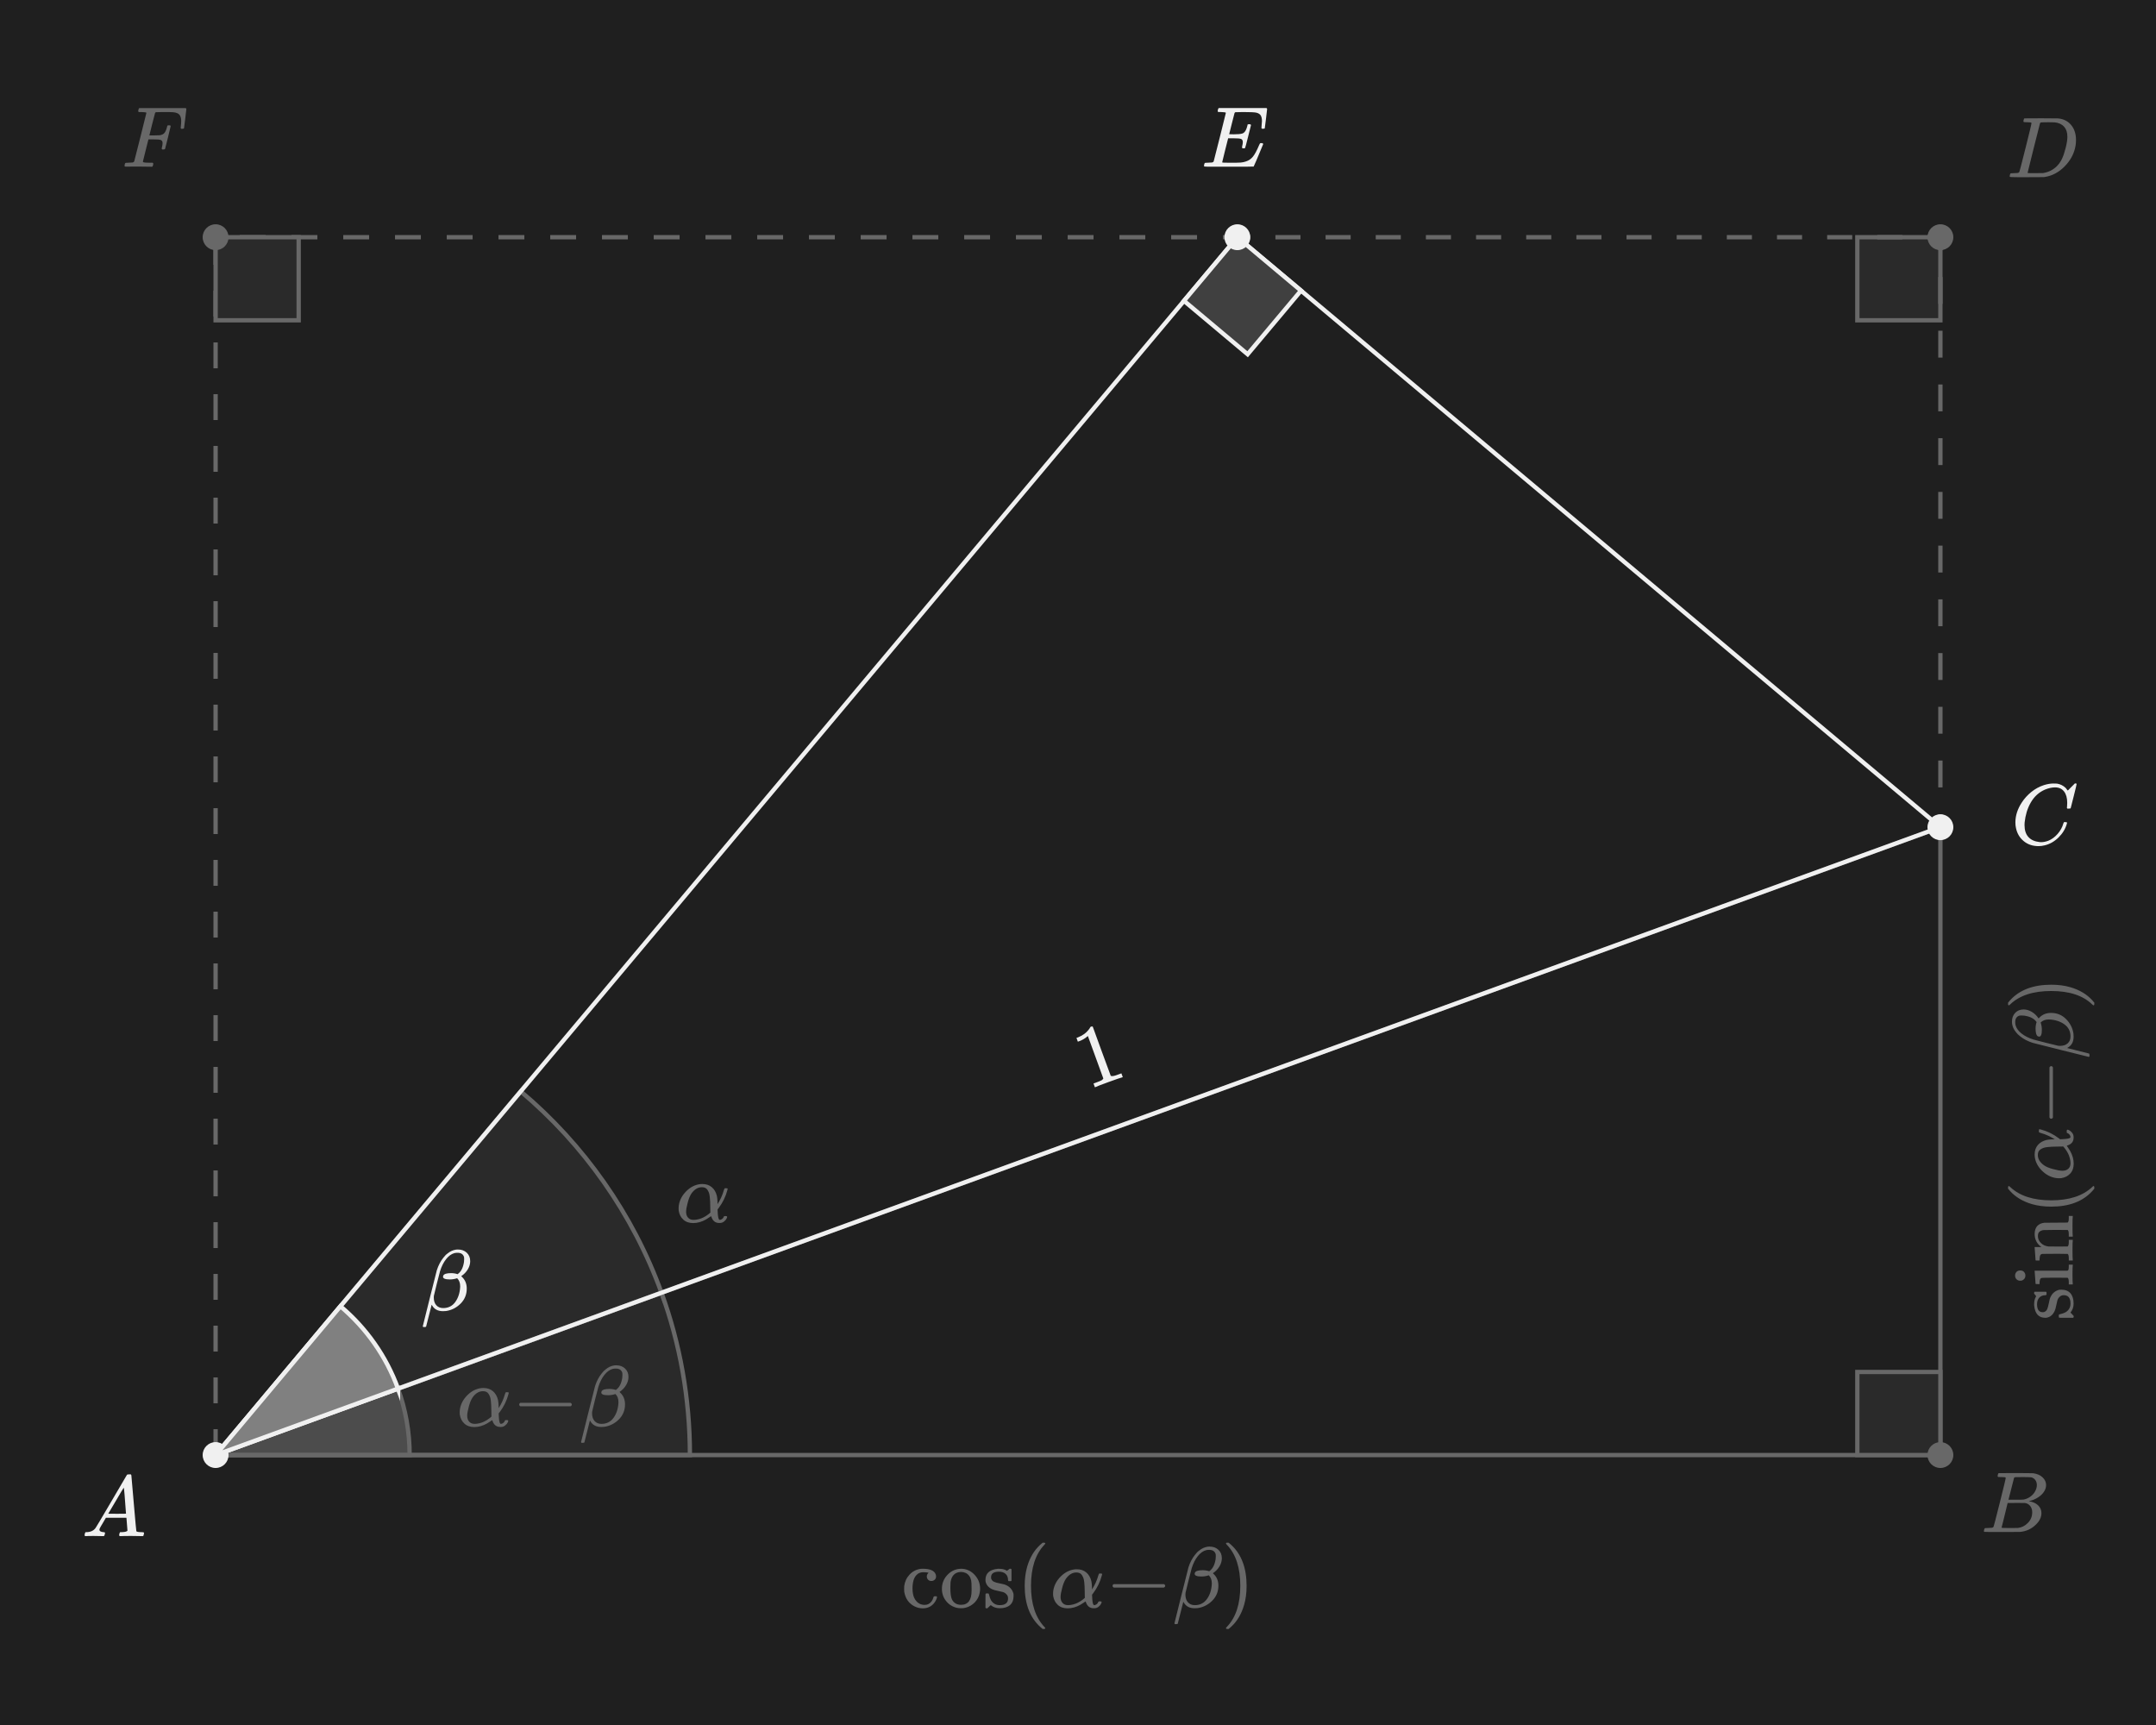 <?xml version="1.0" encoding="UTF-8"?><svg xmlns="http://www.w3.org/2000/svg" width="500" height="400" viewBox="0 0 500 400"><defs><style>.uuid-16d92ef7-fa95-4941-bc5c-3ba216869dd7{stroke-dasharray:0 0 6 6;}.uuid-16d92ef7-fa95-4941-bc5c-3ba216869dd7,.uuid-731f58da-d699-4478-937d-2afa7fe351f5,.uuid-32b66b41-cd2d-4884-9bfc-8dff98165690,.uuid-ca9c3e8f-c53e-448c-8a3f-6d547a765484,.uuid-a8a175ca-d9a0-40b0-a00d-2441116dd1a4,.uuid-3b34f999-301c-44f2-aaec-2309a496a28d,.uuid-247a285e-9cf2-4d73-a0da-862da006acbb{stroke:#f0f0f0;stroke-miterlimit:10;}.uuid-16d92ef7-fa95-4941-bc5c-3ba216869dd7,.uuid-731f58da-d699-4478-937d-2afa7fe351f5,.uuid-3b34f999-301c-44f2-aaec-2309a496a28d,.uuid-247a285e-9cf2-4d73-a0da-862da006acbb{fill:none;}.uuid-731f58da-d699-4478-937d-2afa7fe351f5{stroke-dasharray:0 0 6.229 6.229;}.uuid-b8e4eea7-2a67-4bfd-bed1-95a73f480641{fill:#f0f0f0;}.uuid-14168bf6-0739-4fe6-ac8b-77a6479b5243,.uuid-60e6f1a3-b193-4183-84cf-889e1eb40a53{fill:#202020;}.uuid-32b66b41-cd2d-4884-9bfc-8dff98165690{fill:#a0a0a0;}.uuid-ca9c3e8f-c53e-448c-8a3f-6d547a765484{fill:gray;}.uuid-a8a175ca-d9a0-40b0-a00d-2441116dd1a4{fill:#404040;}.uuid-247a285e-9cf2-4d73-a0da-862da006acbb{stroke-dasharray:0 0 5.816 5.816;}.uuid-60e6f1a3-b193-4183-84cf-889e1eb40a53{opacity:.65;}</style></defs><g id="uuid-06bb28e7-bc17-4fcc-b3be-737b3e5cf11e"><rect class="uuid-14168bf6-0739-4fe6-ac8b-77a6479b5243" x="0" width="500" height="400"/></g><g id="uuid-def625ff-13a0-4157-9716-a780fa2b5ba2"><polyline class="uuid-16d92ef7-fa95-4941-bc5c-3ba216869dd7" points="50 337.402 50 55.006 286.959 55.006"/><g><path class="uuid-b8e4eea7-2a67-4bfd-bed1-95a73f480641" d="m216.75,366.328c-.22.188-.477.28-.77.28s-.54-.1-.74-.3c-.2-.2-.3-.446-.3-.74,0-.307.1-.56.3-.76.066-.066.096-.106.09-.12-.007-.013-.07-.026-.19-.04-.347-.053-.673-.08-.98-.08-.68,0-1.213.214-1.6.641-.627.626-.94,1.673-.94,3.14,0,1.094.207,1.953.62,2.58.546.813,1.28,1.22,2.2,1.22.333,0,.626-.066.88-.2.56-.279.947-.8,1.16-1.56.026-.106.06-.173.1-.2.04-.026.146-.04.32-.04h.28c.08.08.12.14.12.18,0,.254-.167.647-.5,1.181-.667.96-1.606,1.439-2.82,1.439-.667,0-1.3-.153-1.9-.46-1.32-.68-2.113-1.812-2.38-3.399-.014-.08-.02-.294-.02-.641s.006-.566.02-.66c.133-1.04.55-1.933,1.25-2.68.7-.746,1.563-1.187,2.59-1.32.013,0,.073-.003.18-.01.106-.007.2-.01.28-.01,1.72,0,2.727.453,3.02,1.36.04.119.06.273.06.46,0,.307-.11.553-.33.739Z"/><path class="uuid-b8e4eea7-2a67-4bfd-bed1-95a73f480641" d="m218.439,368.448c0-1.213.387-2.256,1.16-3.13.773-.873,1.7-1.376,2.78-1.51.213-.026.38-.04.5-.04,1.16,0,2.167.427,3.02,1.28.933.934,1.4,2.06,1.4,3.38,0,.267-.033.58-.1.939-.16.841-.537,1.57-1.13,2.19s-1.31,1.037-2.15,1.25c-.307.08-.653.12-1.04.12-.4,0-.753-.04-1.06-.12-1-.253-1.813-.783-2.44-1.59-.627-.807-.94-1.73-.94-2.771Zm5.52-3.7c-.36-.159-.707-.239-1.04-.239-.4,0-.78.08-1.14.239-.747.374-1.193,1.101-1.34,2.181-.027.24-.04.667-.04,1.28,0,1.267.126,2.166.38,2.699.427.813,1.126,1.221,2.1,1.221,1.626,0,2.44-1.087,2.44-3.261v-.64c0-.866-.033-1.453-.1-1.76-.173-.813-.593-1.387-1.26-1.721Z"/><path class="uuid-b8e4eea7-2a67-4bfd-bed1-95a73f480641" d="m233.779,366.408c0-.613-.187-1.093-.56-1.439s-.887-.521-1.54-.521c-1.227,0-1.84.434-1.84,1.3,0,.174.013.287.04.341.12.319.327.55.62.689.293.141.747.271,1.36.391.76.133,1.28.279,1.56.439.84.4,1.38,1.061,1.62,1.98.013.08.02.239.02.479,0,.947-.284,1.66-.85,2.141-.567.479-1.357.72-2.37.72-.8,0-1.493-.24-2.08-.72l-.16.14-.18.18c-.08.08-.16.153-.24.22l-.22.2h-.16c-.093,0-.18-.04-.26-.12v-1.58c0-.853.003-1.35.01-1.489.007-.141.037-.224.09-.25.027-.014.133-.021.32-.021.173,0,.276.014.31.04.033.027.07.12.11.28.106.507.28.967.52,1.38.466.68,1.113,1.021,1.94,1.021,1.293,0,1.94-.521,1.94-1.561,0-.387-.12-.7-.36-.939-.213-.254-.494-.434-.84-.54-.227-.054-.547-.127-.96-.221-.747-.146-1.254-.286-1.52-.42-.88-.413-1.394-1.033-1.54-1.859-.014-.054-.02-.153-.02-.301,0-1.533.94-2.393,2.82-2.58.053-.026.213-.026.48,0,.533,0,1,.101,1.4.301l.3.159.18-.14c.173-.146.32-.26.44-.34h.16c.093,0,.18.04.26.12v2.64l-.12.12h-.56c-.08-.08-.12-.16-.12-.24Z"/><path class="uuid-b8e4eea7-2a67-4bfd-bed1-95a73f480641" d="m242.419,377.549c0,.12-.12.18-.36.18h-.26c-.093-.08-.28-.24-.56-.48-2.4-2.187-3.6-5.359-3.6-9.52,0-1.627.193-3.113.58-4.46.613-2.093,1.62-3.78,3.02-5.06.093-.08.2-.171.32-.271.12-.1.2-.17.24-.21h.26c.16,0,.26.02.3.06s.06.08.06.12c0,.054-.074.153-.22.301-2.067,2.187-3.1,5.359-3.1,9.52s1.033,7.333,3.1,9.52c.146.147.22.247.22.301Z"/><path class="uuid-b8e4eea7-2a67-4bfd-bed1-95a73f480641" d="m249.279,363.908c.04,0,.11-.003.21-.01.1-.007.176-.01.23-.01.88,0,1.61.243,2.19.729.58.487.977,1.164,1.19,2.03.08.387.126.834.14,1.34v.58c.653-.986,1.153-2.093,1.5-3.32.053-.187.097-.296.13-.329s.137-.051.311-.051c.279,0,.42.047.42.141,0,.013-.027.127-.08.34-.387,1.479-1.067,2.867-2.041,4.16l-.219.279.02.48c.039,1.08.16,1.714.359,1.9.041.026.101.04.18.04.188-.027.361-.104.521-.23.16-.127.273-.276.341-.45.025-.093.06-.149.1-.17.039-.02.14-.03.3-.03.267,0,.399.061.399.181,0,.08-.039.2-.119.359-.146.294-.36.544-.641.75-.279.207-.594.311-.939.311h-.141c-.906,0-1.514-.48-1.82-1.44l-.059-.14c-.707.467-1.101.72-1.181.76-.987.561-1.98.84-2.98.84-.947,0-1.71-.267-2.29-.8s-.937-1.233-1.07-2.1c-.014-.08-.02-.227-.02-.44,0-.347.02-.626.06-.84.2-1.2.78-2.276,1.74-3.23.96-.953,2.046-1.496,3.26-1.63Zm-3.32,6.42c0,.574.153,1.03.46,1.37s.733.511,1.28.511c.346,0,.733-.054,1.16-.16.747-.187,1.473-.547,2.18-1.08.094-.066.184-.137.27-.21.087-.073.157-.137.211-.19l.08-.08-.021-.18c0-.12-.003-.297-.011-.53-.006-.233-.01-.463-.01-.689-.014-.507-.023-.9-.029-1.181-.008-.279-.033-.623-.08-1.029-.047-.407-.11-.721-.189-.94-.08-.22-.191-.443-.331-.67-.14-.227-.32-.39-.54-.49-.22-.1-.477-.149-.77-.149-.92,0-1.727.486-2.42,1.46-.333.493-.614,1.167-.84,2.02-.267.974-.4,1.714-.4,2.22Z"/><path class="uuid-b8e4eea7-2a67-4bfd-bed1-95a73f480641" d="m258.02,367.729c0-.173.092-.307.279-.4h11.62c.2.107.3.24.3.4s-.1.293-.3.4h-11.62c-.188-.094-.279-.227-.279-.4Z"/><path class="uuid-b8e4eea7-2a67-4bfd-bed1-95a73f480641" d="m272.479,376.608c-.08-.08-.119-.134-.119-.16,0-.04.529-2.173,1.59-6.399,1.06-4.227,1.616-6.434,1.67-6.62.359-1.12.859-2.08,1.5-2.88.346-.453.666-.78.96-.98.6-.507,1.272-.812,2.021-.92.025,0,.09-.003.189-.01s.176-.01.23-.01c.84,0,1.522.25,2.049.75.527.5.791,1.149.791,1.949,0,.654-.188,1.29-.561,1.91s-.88,1.144-1.52,1.57l.26.26c.68.68,1.02,1.554,1.02,2.62,0,1.373-.473,2.533-1.42,3.48-.947.946-2.066,1.52-3.359,1.72-.134.026-.381.04-.74.04-1.188,0-2.033-.46-2.54-1.38l-.08-.12-1.28,5.06c-.027.08-.16.12-.4.12h-.26Zm6.48-12.5c.506,0,1,.08,1.48.24l.119-.101c.707-.52,1.16-1.426,1.36-2.72.026-.12.04-.34.04-.66,0-.239-.007-.393-.02-.46-.188-.68-.693-1.02-1.521-1.02-.28,0-.521.026-.72.08-.693.187-1.334.649-1.92,1.39-.588.74-1.054,1.663-1.4,2.771-.066.213-.32,1.193-.76,2.939-.44,1.747-.667,2.68-.68,2.8-.014.067-.021.207-.021.42,0,.747.196,1.337.59,1.771s.923.65,1.591.65c1.199,0,2.139-.477,2.819-1.431.681-.953,1.054-2.123,1.12-3.51v-.12c0-.773-.233-1.393-.7-1.86-.56.188-1.127.28-1.7.28-1.053,0-1.58-.206-1.58-.62,0-.093.021-.187.061-.279.187-.374.8-.561,1.84-.561Z"/><path class="uuid-b8e4eea7-2a67-4bfd-bed1-95a73f480641" d="m284.419,357.748l.079-.02h.441c.092.08.279.24.559.48,2.4,2.187,3.601,5.359,3.601,9.52,0,1.64-.193,3.12-.58,4.44-.613,2.106-1.62,3.8-3.021,5.079-.093.08-.199.171-.319.271s-.2.17-.239.21h-.24c-.16,0-.264-.014-.311-.04s-.07-.094-.07-.2c.014-.014.087-.1.221-.26,2.066-2.146,3.1-5.313,3.1-9.5s-1.033-7.354-3.1-9.5c-.134-.16-.207-.246-.221-.26,0-.106.033-.181.101-.221Z"/></g><rect class="uuid-a8a175ca-d9a0-40b0-a00d-2441116dd1a4" x="50" y="55.006" width="19.264" height="19.264"/><path class="uuid-a8a175ca-d9a0-40b0-a00d-2441116dd1a4" d="m50,337.402h110c0-13.218-2.329-25.892-6.594-37.637l-103.406,37.637Z"/><path class="uuid-a8a175ca-d9a0-40b0-a00d-2441116dd1a4" d="m153.406,299.766c-6.653-18.319-18.026-34.369-32.645-46.693l-70.761,84.329,103.406-37.637Z"/><path class="uuid-32b66b41-cd2d-4884-9bfc-8dff98165690" d="m50,337.402h45c0-5.407-.953-10.592-2.698-15.397l-42.302,15.397Z"/><g><path class="uuid-b8e4eea7-2a67-4bfd-bed1-95a73f480641" d="m474.374,300.337c-.613,0-1.093.187-1.439.56s-.521.887-.521,1.54c0,1.227.434,1.84,1.3,1.84.174,0,.287-.013.341-.04.319-.12.55-.327.689-.62.141-.293.271-.747.391-1.36.133-.76.279-1.28.439-1.56.4-.84,1.061-1.38,1.98-1.62.08-.013.239-.02.479-.02.947,0,1.66.284,2.141.85.479.567.72,1.357.72,2.37,0,.8-.24,1.493-.72,2.08l.14.16.18.18c.08.08.153.16.22.24l.2.22v.16c0,.093-.04.18-.12.26h-1.58c-.853,0-1.35-.003-1.489-.01-.141-.007-.224-.037-.25-.09-.014-.027-.021-.133-.021-.32,0-.173.014-.276.04-.31.027-.033.12-.07.28-.11.507-.106.967-.28,1.38-.52.68-.466,1.021-1.113,1.021-1.94,0-1.293-.521-1.94-1.561-1.94-.387,0-.7.12-.939.36-.254.213-.434.494-.54.84-.054.227-.127.547-.221.96-.146.747-.286,1.254-.42,1.52-.413.88-1.033,1.394-1.859,1.54-.054.014-.153.02-.301.02-1.533,0-2.393-.94-2.58-2.82-.026-.053-.026-.213,0-.48,0-.533.101-1,.301-1.4l.159-.3-.14-.18c-.146-.173-.26-.32-.34-.44v-.16c0-.093.04-.18.12-.26h2.64l.12.12v.56c-.08.08-.16.12-.24.12Z"/><path class="uuid-b8e4eea7-2a67-4bfd-bed1-95a73f480641" d="m467.314,295.737c.026-.333.144-.606.35-.82.207-.213.49-.32.851-.32.479,0,.819.18,1.02.54.12.174.18.387.18.64,0,.547-.266.934-.8,1.16-.08.027-.213.04-.399.04-.373,0-.667-.117-.88-.35-.214-.233-.32-.53-.32-.89Zm4.76,1.98c0-.053-.036-.56-.11-1.52-.072-.96-.109-1.453-.109-1.48v-.06h7.6c.134-.066.217-.146.25-.24s.057-.327.07-.7v-.46h.92v.16c-.04.147-.06.84-.06,2.08,0,1.213.02,1.94.06,2.18v.16h-.92v-.54c0-.56-.093-.893-.28-1-.026-.013-.993-.02-2.899-.02-2,0-3.067.027-3.2.08-.267.107-.4.5-.4,1.18v.22h-.46c-.307,0-.46-.013-.46-.04Z"/><path class="uuid-b8e4eea7-2a67-4bfd-bed1-95a73f480641" d="m472.074,292.257c0-.053-.036-.563-.11-1.53-.072-.967-.109-1.463-.109-1.49v-.06h.8c.507,0,.76-.006.76-.02l-.02-.02c-1.026-.72-1.54-1.74-1.54-3.06.054-1.533.807-2.38,2.26-2.54.094-.013,1.021-.02,2.78-.02,1.707,0,2.573-.007,2.6-.02.188-.107.28-.44.28-1v-.54h.92v.16c-.04.174-.06.92-.06,2.24s.02,2.067.06,2.24v.16h-.92v-.48c0-.707-.106-1.06-.32-1.06-.026-.013-.946-.02-2.76-.02-1.8.014-2.753.027-2.86.04-.426.093-.736.244-.93.45s-.29.523-.29.95c0,.6.227,1.127.68,1.58.467.467,1.054.74,1.761.82h.37c.233,0,.529.003.89.01.36.007.7.01,1.02.01h.63c.221,0,.417-.003.591-.01.173-.006.33-.01.47-.01h.47c.188-.107.28-.44.28-1v-.54h.92v.16c-.04.173-.06.92-.06,2.24s.02,2.067.06,2.24v.16h-.92v-.54c0-.56-.093-.893-.28-1h-.62c-.187,0-.396-.003-.63-.01s-.493-.01-.78-.01h-.829c-.413,0-.857.003-1.33.01-.474.007-.863.01-1.17.01h-.46c-.254.04-.424.137-.511.29-.086.153-.143.45-.17.89v.36h-.46c-.307,0-.46-.013-.46-.04Z"/><path class="uuid-b8e4eea7-2a67-4bfd-bed1-95a73f480641" d="m485.515,275.017c.12,0,.18.12.18.36v.26c-.08.093-.24.28-.48.56-2.187,2.4-5.359,3.6-9.52,3.6-1.627,0-3.113-.193-4.46-.58-2.093-.613-3.78-1.62-5.06-3.02-.08-.093-.171-.2-.271-.32-.1-.12-.17-.2-.21-.24v-.26c0-.16.02-.26.06-.3s.08-.06.12-.06c.054,0,.153.074.301.22,2.187,2.067,5.359,3.1,9.52,3.1s7.333-1.033,9.52-3.1c.147-.146.247-.22.301-.22Z"/><path class="uuid-b8e4eea7-2a67-4bfd-bed1-95a73f480641" d="m471.874,268.157c0-.04-.003-.11-.01-.21-.007-.1-.01-.176-.01-.23,0-.88.243-1.61.729-2.19.487-.58,1.164-.977,2.03-1.19.387-.08.834-.126,1.34-.14h.58c-.986-.653-2.093-1.153-3.32-1.5-.187-.053-.296-.096-.329-.13-.033-.033-.051-.137-.051-.31,0-.28.047-.42.141-.42.013,0,.127.027.34.08,1.479.387,2.867,1.067,4.16,2.04l.279.22.48-.02c1.08-.04,1.714-.16,1.9-.36.026-.04.04-.1.04-.18-.027-.187-.104-.36-.23-.52-.127-.16-.276-.273-.45-.34-.093-.026-.149-.06-.17-.1-.02-.04-.03-.14-.03-.3,0-.267.061-.4.181-.4.08,0,.2.04.359.12.294.146.544.36.75.64.207.28.311.594.311.94v.14c0,.907-.48,1.514-1.44,1.82l-.14.06c.467.707.72,1.1.76,1.18.561.987.84,1.98.84,2.98,0,.947-.267,1.71-.8,2.29s-1.233.937-2.1,1.07c-.08.014-.227.02-.44.02-.347,0-.626-.02-.84-.06-1.2-.2-2.276-.78-3.23-1.74-.953-.96-1.496-2.046-1.63-3.26Zm6.42,3.32c.574,0,1.03-.153,1.37-.46s.511-.733.511-1.28c0-.346-.054-.733-.16-1.16-.187-.747-.547-1.473-1.08-2.18-.066-.093-.137-.183-.21-.27-.073-.086-.137-.157-.19-.21l-.08-.08-.18.02c-.12,0-.297.003-.53.01s-.463.01-.689.01c-.507.014-.9.023-1.181.03-.279.007-.623.034-1.029.08-.407.047-.721.11-.94.19-.22.08-.443.19-.67.33-.227.14-.39.32-.49.54-.1.22-.149.477-.149.77,0,.92.486,1.727,1.46,2.42.493.333,1.167.614,2.02.84.974.267,1.714.4,2.22.4Z"/><path class="uuid-b8e4eea7-2a67-4bfd-bed1-95a73f480641" d="m475.694,259.417c-.173,0-.307-.093-.4-.28v-11.62c.107-.2.24-.3.4-.3s.293.1.4.3v11.62c-.094.187-.227.28-.4.28Z"/><path class="uuid-b8e4eea7-2a67-4bfd-bed1-95a73f480641" d="m484.574,244.957c-.08.08-.134.12-.16.12-.04,0-2.173-.53-6.399-1.59-4.227-1.06-6.434-1.617-6.62-1.67-1.12-.36-2.08-.86-2.88-1.5-.453-.346-.78-.667-.98-.96-.507-.6-.812-1.273-.92-2.02,0-.026-.003-.09-.01-.19s-.01-.176-.01-.23c0-.84.25-1.523.75-2.05s1.149-.79,1.949-.79c.654,0,1.29.187,1.91.56.62.374,1.144.88,1.57,1.52l.26-.26c.68-.68,1.554-1.02,2.62-1.02,1.373,0,2.533.474,3.48,1.42.946.947,1.52,2.067,1.72,3.36.026.133.04.38.04.74,0,1.187-.46,2.034-1.38,2.54l-.12.08,5.06,1.28c.08.027.12.16.12.4v.26Zm-12.5-6.48c0-.506.08-1,.24-1.48l-.101-.12c-.52-.707-1.426-1.16-2.72-1.36-.12-.026-.34-.04-.66-.04-.239,0-.393.007-.46.02-.68.187-1.02.693-1.02,1.52,0,.28.026.52.08.72.187.693.649,1.333,1.39,1.92s1.663,1.053,2.771,1.4c.213.067,1.193.32,2.939.76,1.747.44,2.68.667,2.8.68.067.014.207.02.42.02.747,0,1.337-.197,1.771-.59s.65-.923.65-1.59c0-1.2-.477-2.14-1.431-2.82-.953-.68-2.123-1.053-3.51-1.12h-.12c-.773,0-1.393.233-1.86.7.188.56.28,1.127.28,1.7,0,1.054-.206,1.58-.62,1.58-.093,0-.187-.02-.279-.06-.374-.187-.561-.8-.561-1.84Z"/><path class="uuid-b8e4eea7-2a67-4bfd-bed1-95a73f480641" d="m465.714,233.017l-.02-.08v-.44c.08-.093.24-.28.48-.56,2.187-2.4,5.359-3.6,9.52-3.6,1.64,0,3.12.193,4.44.58,2.106.613,3.8,1.62,5.079,3.02.08.093.171.2.271.32s.17.2.21.24v.24c0,.16-.014.263-.04.31s-.094.07-.2.07c-.014-.013-.1-.086-.26-.22-2.146-2.067-5.313-3.1-9.5-3.1s-7.354,1.033-9.5,3.1c-.16.133-.246.207-.26.22-.106,0-.181-.033-.221-.1Z"/></g><g><path class="uuid-b8e4eea7-2a67-4bfd-bed1-95a73f480641" d="m111.669,321.872c.04,0,.11-.003.21-.01.1-.007.176-.01.23-.01.88,0,1.61.243,2.19.729.58.487.977,1.164,1.19,2.03.08.387.126.834.14,1.34v.58c.653-.986,1.153-2.093,1.5-3.32.053-.187.096-.296.13-.329.033-.033.137-.051.31-.051.28,0,.42.047.42.141,0,.013-.027.127-.08.34-.387,1.479-1.067,2.867-2.04,4.16l-.22.279.02.48c.04,1.08.16,1.714.36,1.9.04.026.1.04.18.04.187-.027.36-.104.52-.23.16-.127.273-.276.34-.45.026-.093.06-.149.1-.17.04-.02.14-.03.3-.03.267,0,.4.061.4.181,0,.08-.04.2-.12.359-.146.294-.36.544-.64.75-.28.207-.594.311-.94.311h-.14c-.907,0-1.514-.48-1.82-1.44l-.06-.14c-.707.467-1.1.72-1.18.76-.987.561-1.98.84-2.98.84-.947,0-1.71-.267-2.29-.8s-.937-1.233-1.07-2.1c-.014-.08-.02-.227-.02-.44,0-.347.02-.626.06-.84.2-1.2.78-2.276,1.74-3.23.96-.953,2.046-1.496,3.26-1.63Zm-3.32,6.42c0,.574.153,1.03.46,1.37s.733.511,1.28.511c.346,0,.733-.054,1.16-.16.747-.187,1.473-.547,2.18-1.08.093-.066.183-.137.27-.21.086-.073.157-.137.21-.19l.08-.08-.02-.18c0-.12-.003-.297-.01-.53s-.01-.463-.01-.689c-.014-.507-.023-.9-.03-1.181-.007-.279-.034-.623-.08-1.029-.047-.407-.11-.721-.19-.94-.08-.22-.19-.443-.33-.67-.14-.227-.32-.39-.54-.49-.22-.1-.477-.149-.77-.149-.92,0-1.727.486-2.42,1.46-.333.493-.614,1.167-.84,2.02-.267.974-.4,1.714-.4,2.22Z"/><path class="uuid-b8e4eea7-2a67-4bfd-bed1-95a73f480641" d="m120.409,325.692c0-.173.093-.307.28-.4h11.62c.2.107.3.24.3.4s-.1.293-.3.4h-11.62c-.187-.094-.28-.227-.28-.4Z"/><path class="uuid-b8e4eea7-2a67-4bfd-bed1-95a73f480641" d="m134.869,334.572c-.08-.08-.12-.134-.12-.16,0-.04.53-2.173,1.59-6.399,1.06-4.227,1.617-6.434,1.67-6.62.36-1.12.86-2.08,1.5-2.88.346-.453.667-.78.96-.98.6-.507,1.273-.812,2.02-.92.026,0,.09-.003.19-.01s.176-.01.23-.01c.84,0,1.523.25,2.05.75s.79,1.149.79,1.949c0,.654-.187,1.29-.56,1.91-.374.62-.88,1.144-1.52,1.57l.26.26c.68.68,1.02,1.554,1.02,2.62,0,1.373-.474,2.533-1.42,3.48-.947.946-2.067,1.52-3.36,1.72-.133.026-.38.04-.74.04-1.187,0-2.034-.46-2.54-1.38l-.08-.12-1.28,5.06c-.027.08-.16.12-.4.12h-.26Zm6.48-12.5c.506,0,1,.08,1.48.24l.12-.101c.707-.52,1.16-1.426,1.36-2.72.026-.12.04-.34.04-.66,0-.239-.007-.393-.02-.46-.187-.68-.693-1.02-1.52-1.02-.28,0-.52.026-.72.08-.693.187-1.333.649-1.92,1.39s-1.053,1.663-1.4,2.771c-.067.213-.32,1.193-.76,2.939-.44,1.747-.667,2.68-.68,2.8-.014.067-.02.207-.02.42,0,.747.197,1.337.59,1.771s.923.65,1.59.65c1.2,0,2.14-.477,2.82-1.431.68-.953,1.053-2.123,1.12-3.51v-.12c0-.773-.233-1.393-.7-1.86-.56.188-1.127.28-1.7.28-1.054,0-1.58-.206-1.58-.62,0-.093.02-.187.06-.279.187-.374.8-.561,1.84-.561Z"/></g><path class="uuid-b8e4eea7-2a67-4bfd-bed1-95a73f480641" d="m162.435,274.572c.04,0,.11-.003.21-.01s.177-.01.23-.01c.88,0,1.609.243,2.189.729.58.487.977,1.164,1.19,2.03.08.387.126.834.14,1.34v.58c.653-.986,1.153-2.093,1.5-3.32.053-.187.097-.296.13-.329s.137-.051.311-.051c.279,0,.42.047.42.141,0,.013-.027.127-.08.34-.387,1.479-1.067,2.867-2.04,4.16l-.22.279.02.48c.04,1.08.16,1.714.36,1.9.04.026.1.04.18.04.187-.027.36-.104.52-.23.16-.127.273-.276.341-.45.026-.093.06-.149.1-.17.04-.02.14-.03.3-.03.267,0,.4.061.4.181,0,.08-.04.2-.12.359-.146.294-.36.544-.64.75-.28.207-.594.311-.94.311h-.14c-.907,0-1.514-.48-1.82-1.44l-.06-.14c-.707.467-1.101.72-1.181.76-.986.561-1.979.84-2.979.84-.947,0-1.71-.267-2.29-.8s-.938-1.233-1.07-2.1c-.014-.08-.02-.227-.02-.44,0-.347.02-.626.06-.84.2-1.2.78-2.276,1.74-3.23.96-.953,2.046-1.496,3.26-1.63Zm-3.32,6.42c0,.574.153,1.03.46,1.37s.733.511,1.28.511c.347,0,.733-.054,1.16-.16.746-.187,1.473-.547,2.18-1.08.094-.066.184-.137.271-.21.086-.073.156-.137.21-.19l.08-.08-.021-.18c0-.12-.003-.297-.01-.53s-.01-.463-.01-.689c-.014-.507-.023-.9-.03-1.181-.007-.279-.033-.623-.08-1.029-.047-.407-.11-.721-.189-.94-.08-.22-.19-.443-.33-.67-.141-.227-.32-.39-.54-.49-.221-.1-.478-.149-.771-.149-.92,0-1.727.486-2.42,1.46-.333.493-.613,1.167-.84,2.02-.267.974-.4,1.714-.4,2.22Z"/><polygon class="uuid-3b34f999-301c-44f2-aaec-2309a496a28d" points="50 337.402 450 191.814 450 337.402 50 337.402"/><rect class="uuid-a8a175ca-d9a0-40b0-a00d-2441116dd1a4" x="430.736" y="318.138" width="19.264" height="19.264"/><circle class="uuid-b8e4eea7-2a67-4bfd-bed1-95a73f480641" cx="450" cy="337.402" r="3"/><path class="uuid-b8e4eea7-2a67-4bfd-bed1-95a73f480641" d="m465.149,342.687c0-.013-.007-.03-.02-.05-.014-.02-.034-.033-.061-.04s-.054-.017-.08-.03c-.026-.013-.066-.023-.12-.03-.053-.007-.1-.01-.14-.01h-.16c-.066,0-.123-.003-.17-.01-.047-.006-.11-.01-.19-.01h-.199c-.32,0-.514-.006-.58-.02-.067-.013-.113-.053-.141-.12-.026-.04-.02-.16.021-.36.066-.24.126-.373.18-.4.014-.013.88-.02,2.601-.02,3.453,0,5.272.014,5.46.04.92.134,1.64.454,2.159.96.533.507.801,1.1.801,1.78,0,.467-.127.92-.38,1.36-.294.534-.764,1.017-1.41,1.45-.647.433-1.324.723-2.03.87l-.2.06c.88.12,1.59.427,2.13.92.54.494.811,1.107.811,1.84,0,.96-.44,1.86-1.32,2.7-1.026.987-2.247,1.54-3.66,1.66-.093.014-1.5.02-4.22.02-2.667,0-4.021-.013-4.061-.04-.093-.053-.106-.2-.039-.44,0-.013.006-.04.02-.08.066-.213.14-.327.22-.34.04-.013.127-.02.261-.02h.119c.36,0,.761-.02,1.2-.06.187-.04.313-.12.38-.24.04-.053.521-1.906,1.44-5.56s1.38-5.58,1.38-5.78Zm6.14,7.98c0-.586-.156-1.073-.47-1.46s-.71-.613-1.189-.68c-.08-.013-.634-.02-1.66-.02-1.574,0-2.367.007-2.38.02,0,.027-.117.514-.351,1.46s-.463,1.887-.689,2.82l-.36,1.4c0,.054.08.083.24.09.16.007.7.017,1.62.03,1.187,0,1.826-.007,1.92-.02.866-.093,1.637-.48,2.31-1.16.673-.68,1.01-1.506,1.01-2.48Zm1.08-6.3c0-.453-.116-.84-.35-1.16s-.544-.533-.93-.64c-.094-.026-.707-.046-1.841-.06-.267,0-.547.004-.84.01-.293.007-.526.01-.7.01h-.26c-.187.014-.307.06-.359.14-.027.04-.46,1.74-1.301,5.1h1.62c1.08,0,1.7-.013,1.86-.04.547-.093,1.063-.31,1.55-.65s.863-.75,1.13-1.23c.28-.507.42-1,.42-1.48Z"/><path class="uuid-b8e4eea7-2a67-4bfd-bed1-95a73f480641" d="m31.939,38.621c-.374,0-.857.003-1.45.01-.594.007-1.023.01-1.29.01-.16,0-.26-.033-.3-.1-.027-.04-.021-.167.02-.38.053-.213.106-.336.16-.37.053-.033.206-.05.46-.05.36,0,.76-.02,1.2-.06.187-.04.312-.12.38-.24.026-.066.503-1.94,1.43-5.62.927-3.68,1.391-5.547,1.391-5.6,0-.093-.027-.14-.08-.14-.107-.04-.46-.073-1.061-.1h-.62c-.08-.08-.123-.136-.13-.17-.007-.033.01-.143.05-.33.054-.24.12-.38.2-.42h10.78c.093.094.14.167.14.22,0,.067-.087.817-.26,2.25-.174,1.433-.267,2.163-.28,2.19-.026.093-.16.14-.399.14h-.24c-.094-.08-.14-.147-.14-.2,0-.026.003-.057.01-.09s.013-.083.02-.15c.007-.066.011-.133.011-.2.053-.387.079-.773.079-1.16,0-.96-.307-1.566-.92-1.82-.279-.12-.606-.193-.979-.22-.374-.026-1.134-.04-2.28-.04-1.066.014-1.627.027-1.68.04-.107.04-.174.1-.2.18-.014.013-.24.887-.68,2.62l-.641,2.58h1.101c.8-.013,1.24-.027,1.319-.04.44-.08.761-.22.96-.42.28-.24.514-.72.7-1.44.014-.04.026-.086.04-.14s.021-.09.021-.11.006-.046.02-.08c.014-.033.03-.053.05-.06.021-.007.047-.017.08-.03.033-.013.07-.02.11-.02h.4c.093.067.14.133.14.2,0,.04-.21.914-.63,2.62s-.644,2.586-.67,2.64c-.027.094-.16.14-.4.14h-.24c-.08-.066-.127-.123-.14-.17-.014-.047.007-.163.06-.35.094-.373.141-.693.141-.96,0-.4-.167-.646-.5-.74-.24-.08-.8-.12-1.681-.12h-1.1l-.64,2.54c-.427,1.653-.641,2.52-.641,2.6,0,.08.04.134.12.16.16.08.713.12,1.66.12h.5c.08.08.123.137.13.17s-.01.157-.05.37c-.054.173-.12.3-.2.38h-.34c-.547-.026-1.554-.04-3.02-.04Z"/><path class="uuid-b8e4eea7-2a67-4bfd-bed1-95a73f480641" d="m471.129,28.529c0-.013-.007-.03-.02-.05-.014-.02-.033-.033-.061-.04-.026-.007-.053-.017-.08-.03-.026-.013-.066-.023-.119-.03-.054-.007-.101-.01-.141-.01h-.16c-.066,0-.123-.003-.17-.01-.047-.006-.109-.01-.189-.01h-.2c-.454,0-.7-.046-.74-.14-.013-.04,0-.153.04-.34.066-.253.127-.393.18-.42.027-.013,1.354-.02,3.98-.02,2.227.014,3.473.023,3.74.03.266.007.533.043.8.11,1.054.24,1.894.793,2.521,1.66.626.867.939,1.947.939,3.24,0,.667-.08,1.32-.24,1.96-.373,1.507-1.153,2.874-2.34,4.1-1.347,1.387-2.88,2.22-4.6,2.5l-.28.04-3.88.02h-2.221c-1.187,0-1.787-.033-1.799-.1v-.02c-.027-.04-.021-.167.02-.38.053-.213.104-.336.15-.37.046-.033.203-.05.469-.05.361,0,.761-.02,1.201-.06.186-.04.312-.12.379-.24.041-.053.521-1.906,1.44-5.56s1.38-5.58,1.38-5.78Zm8.32,3.18c0-.987-.26-1.767-.78-2.34-.521-.573-1.247-.906-2.18-1h-.28c-.16,0-.357-.003-.59-.01-.233-.006-.45-.01-.65-.01s-.416.004-.649.01c-.233.007-.431.01-.591.01h-.26c-.173.014-.293.074-.359.18-.027.054-.514,1.974-1.461,5.76-.946,3.787-1.42,5.7-1.42,5.74,0,.054.077.083.23.09.153.007.663.01,1.53.01,1.08,0,1.687-.007,1.819-.02,1.268-.2,2.334-.733,3.201-1.6.479-.48.873-1.04,1.18-1.68.307-.64.593-1.486.859-2.54.268-1.053.4-1.92.4-2.6Z"/><rect class="uuid-a8a175ca-d9a0-40b0-a00d-2441116dd1a4" x="430.736" y="55.006" width="19.264" height="19.264"/><g><line class="uuid-3b34f999-301c-44f2-aaec-2309a496a28d" x1="450" y1="191.814" x2="450" y2="188.814"/><line class="uuid-731f58da-d699-4478-937d-2afa7fe351f5" x1="450" y1="182.585" x2="450" y2="61.121"/><polyline class="uuid-3b34f999-301c-44f2-aaec-2309a496a28d" points="450 58.006 450 55.006 447 55.006"/><line class="uuid-247a285e-9cf2-4d73-a0da-862da006acbb" x1="441.184" y1="55.006" x2="292.867" y2="55.006"/><line class="uuid-3b34f999-301c-44f2-aaec-2309a496a28d" x1="289.958" y1="55.006" x2="286.958" y2="55.006"/></g><circle class="uuid-b8e4eea7-2a67-4bfd-bed1-95a73f480641" cx="50" cy="55.006" r="3"/><circle class="uuid-b8e4eea7-2a67-4bfd-bed1-95a73f480641" cx="450" cy="55.006" r="3"/><rect class="uuid-60e6f1a3-b193-4183-84cf-889e1eb40a53" width="500" height="400"/><polygon class="uuid-3b34f999-301c-44f2-aaec-2309a496a28d" points="50 337.402 286.959 55.006 450 191.814 50 337.402"/><polygon class="uuid-a8a175ca-d9a0-40b0-a00d-2441116dd1a4" points="274.578 69.76 289.336 82.143 301.716 67.389 301.716 67.389 286.959 55.006 274.578 69.76 274.578 69.76"/><circle class="uuid-b8e4eea7-2a67-4bfd-bed1-95a73f480641" cx="286.959" cy="55.006" r="3"/><path class="uuid-b8e4eea7-2a67-4bfd-bed1-95a73f480641" d="m292.539,29.661c0-.133.02-.4.06-.8.04-.4.061-.653.061-.76,0-.586-.098-1.033-.29-1.34-.193-.307-.537-.52-1.03-.64-.44-.093-1.46-.14-3.06-.14-1.134.014-1.728.027-1.78.04-.094.04-.16.107-.2.2-.014.04-.224.86-.63,2.46-.407,1.6-.61,2.414-.61,2.44.307.014.627.02.96.02h.181c.866,0,1.489-.057,1.87-.17.38-.113.676-.41.89-.89.08-.146.18-.433.3-.86.014-.04.023-.09.03-.15s.013-.1.02-.12.017-.043.03-.07c.013-.027.036-.043.07-.05.033-.006.073-.013.12-.02.046-.006.109-.01.189-.01.066,0,.12.003.16.01.04.007.073.017.1.03.027.013.044.023.051.03.006.007.02.027.04.06.02.033.036.057.05.07l-.66,2.64c-.44,1.773-.68,2.673-.72,2.7-.04.04-.147.06-.32.06-.174,0-.28-.02-.32-.06-.08-.04-.087-.2-.02-.48.093-.347.14-.647.14-.9,0-.386-.134-.633-.399-.74-.24-.106-.894-.16-1.961-.16h-1.039c-.08.28-.33,1.27-.75,2.97-.421,1.7-.631,2.563-.631,2.59,0,.054.077.083.23.09.153.007.683.017,1.59.03,1.253,0,2.083-.017,2.49-.05.406-.033.803-.116,1.189-.25.653-.213,1.197-.586,1.631-1.12.433-.533.902-1.407,1.409-2.62.134-.293.221-.453.261-.48s.136-.04.29-.04c.152,0,.25.013.29.04.079.053.119.127.119.22-1.399,3.387-2.133,5.114-2.199,5.18-.04.027-1.947.04-5.721.04-2.88,0-4.56-.003-5.04-.01-.479-.007-.727-.037-.739-.09v-.02c-.027-.04-.021-.167.02-.38.053-.213.106-.336.16-.37.053-.033.206-.05.46-.05.36,0,.76-.02,1.2-.06.187-.04.312-.12.38-.24.026-.066.503-1.94,1.43-5.62.927-3.68,1.391-5.547,1.391-5.6,0-.093-.027-.14-.08-.14-.107-.04-.46-.073-1.061-.1h-.62c-.08-.08-.123-.136-.13-.17-.007-.033.01-.143.05-.33.054-.24.12-.38.2-.42h11.08c.093.094.14.167.14.22,0,.067-.086.817-.26,2.25-.173,1.433-.267,2.163-.279,2.19-.027.093-.16.14-.4.14h-.24c-.094-.08-.14-.147-.14-.2Z"/><circle class="uuid-b8e4eea7-2a67-4bfd-bed1-95a73f480641" cx="450" cy="191.814" r="3"/><path class="uuid-b8e4eea7-2a67-4bfd-bed1-95a73f480641" d="m479.409,186.141c0-1.106-.244-1.977-.73-2.609-.486-.634-1.184-.95-2.09-.95-.707,0-1.474.167-2.3.5-1.44.613-2.567,1.646-3.38,3.1-.733,1.294-1.193,2.813-1.38,4.561-.014.106-.021.3-.021.58,0,1.187.3,2.109.9,2.77.6.66,1.46,1.05,2.58,1.17.093.014.227.021.399.021.507,0,1.061-.113,1.66-.34.787-.32,1.5-.847,2.14-1.58.641-.733,1.08-1.533,1.32-2.4.054-.173.097-.273.13-.3s.137-.04.311-.04c.279,0,.42.054.42.16,0,.026-.014.093-.04.2-.32,1.187-.96,2.253-1.92,3.199-.96.947-2.04,1.561-3.24,1.84-.467.12-.934.181-1.4.181-1.373,0-2.526-.391-3.46-1.17-.934-.78-1.526-1.783-1.779-3.011-.094-.386-.141-.819-.141-1.3,0-1.6.5-3.153,1.5-4.66.601-.92,1.34-1.732,2.221-2.439.88-.707,1.853-1.233,2.92-1.58.786-.24,1.506-.36,2.159-.36.48,0,.761.007.841.021.8.133,1.473.467,2.02,1,.026.026.08.093.16.2.08.106.15.199.21.279s.097.12.11.12c.04,0,.22-.173.54-.52l.819-.82.3-.3h.12c.187,0,.28.047.28.14,0,.107-.22,1.033-.66,2.78-.439,1.747-.673,2.667-.7,2.76-.026.067-.06.11-.1.13-.04.021-.16.03-.36.03h-.319c-.067-.066-.104-.11-.11-.13-.007-.021.003-.137.03-.351.026-.266.04-.56.04-.88Z"/><circle class="uuid-b8e4eea7-2a67-4bfd-bed1-95a73f480641" cx="50" cy="337.402" r="3"/><path class="uuid-b8e4eea7-2a67-4bfd-bed1-95a73f480641" d="m23.923,356.204c-.227,0-.587-.006-1.08-.02-.493-.013-.867-.02-1.12-.02-.947,0-1.553.014-1.82.04h-.16c-.08-.08-.123-.137-.13-.17s.01-.157.05-.37c.053-.173.093-.28.12-.32l.08-.06h.28c.933-.04,1.613-.373,2.04-1,.08-.08,1.29-2.117,3.63-6.11,2.34-3.993,3.523-6.01,3.55-6.05.066-.12.13-.19.19-.21s.21-.03.45-.03h.34c.08.12.12.187.12.2l.56,6.46c.373,4.307.573,6.48.6,6.52.066.147.5.22,1.3.22.28,0,.44.047.48.14.013.053,0,.167-.04.34-.04.2-.077.323-.11.37-.034.047-.124.07-.27.07-.24,0-.637-.006-1.19-.02-.554-.013-.997-.02-1.33-.02-1.253,0-2.074.014-2.46.04h-.24c-.08-.08-.124-.137-.13-.17-.007-.033.01-.157.05-.37.053-.173.093-.28.12-.32l.08-.06h.4c.72-.027,1.146-.14,1.28-.34l-.24-3h-4.76l-.68,1.16c-.48.8-.727,1.233-.74,1.3-.054.106-.08.207-.08.3,0,.333.307.527.92.58.253,0,.38.067.38.2,0,.067-.02.16-.06.28-.04.187-.08.307-.12.36-.04.054-.126.08-.26.08Zm5.3-5.2c-.28-3.96-.453-5.973-.52-6.04l-.54.86c-.213.36-.633,1.073-1.26,2.14l-1.8,3.04,2.06.02c1.374,0,2.06-.006,2.06-.02Z"/><path class="uuid-ca9c3e8f-c53e-448c-8a3f-6d547a765484" d="m92.302,322.005c-2.722-7.494-7.374-14.06-13.355-19.102l-28.948,34.498,42.302-15.397Z"/><path class="uuid-b8e4eea7-2a67-4bfd-bed1-95a73f480641" d="m98.164,307.722c-.08-.08-.12-.134-.12-.16,0-.04.53-2.173,1.59-6.399,1.061-4.227,1.617-6.434,1.671-6.62.359-1.12.859-2.08,1.5-2.88.346-.453.666-.78.96-.98.6-.507,1.272-.812,2.02-.92.026,0,.09-.003.19-.01.1-.007.176-.01.229-.01.84,0,1.523.25,2.05.75.527.5.79,1.149.79,1.949,0,.654-.187,1.29-.56,1.91-.374.62-.88,1.144-1.521,1.57l.261.26c.68.68,1.02,1.554,1.02,2.62,0,1.373-.474,2.533-1.42,3.48-.947.946-2.066,1.52-3.36,1.72-.133.026-.38.04-.739.04-1.188,0-2.034-.46-2.54-1.38l-.08-.12-1.28,5.06c-.027.08-.16.12-.4.12h-.26Zm6.48-12.5c.506,0,1,.08,1.479.24l.12-.101c.707-.52,1.16-1.426,1.36-2.72.026-.12.04-.34.04-.66,0-.239-.007-.393-.021-.46-.187-.68-.693-1.02-1.52-1.02-.28,0-.521.026-.721.08-.693.187-1.333.649-1.92,1.39s-1.053,1.663-1.399,2.771c-.067.213-.32,1.193-.76,2.939-.44,1.747-.667,2.68-.681,2.8-.014.067-.02.207-.02.42,0,.747.196,1.337.59,1.771.393.434.923.65,1.59.65,1.2,0,2.14-.477,2.82-1.431.68-.953,1.053-2.123,1.12-3.51v-.12c0-.773-.233-1.393-.7-1.86-.561.188-1.127.28-1.7.28-1.054,0-1.58-.206-1.58-.62,0-.093.021-.187.061-.279.187-.374.8-.561,1.84-.561Z"/><path class="uuid-b8e4eea7-2a67-4bfd-bed1-95a73f480641" d="m260.174,249.847c-.23.041-1.248.39-3.054,1.047-1.78.648-2.772,1.03-2.975,1.147l-.229.083-.319-.877.496-.18c.737-.269,1.207-.461,1.409-.579.098-.049.223-.181.375-.395l-3.59-9.862c-.025.009-.069.047-.132.112-.501.442-1.112.802-1.833,1.078l-.362.132-.319-.877.362-.132c1.054-.427,1.856-.993,2.406-1.697.184-.21.327-.428.433-.654.011-.046.081-.094.208-.14s.249-.047.365-.003l2.076,5.704,2.103,5.715c.26.121.708.066,1.345-.165l.629-.229.496-.181.319.877-.21.076Z"/></g></svg>